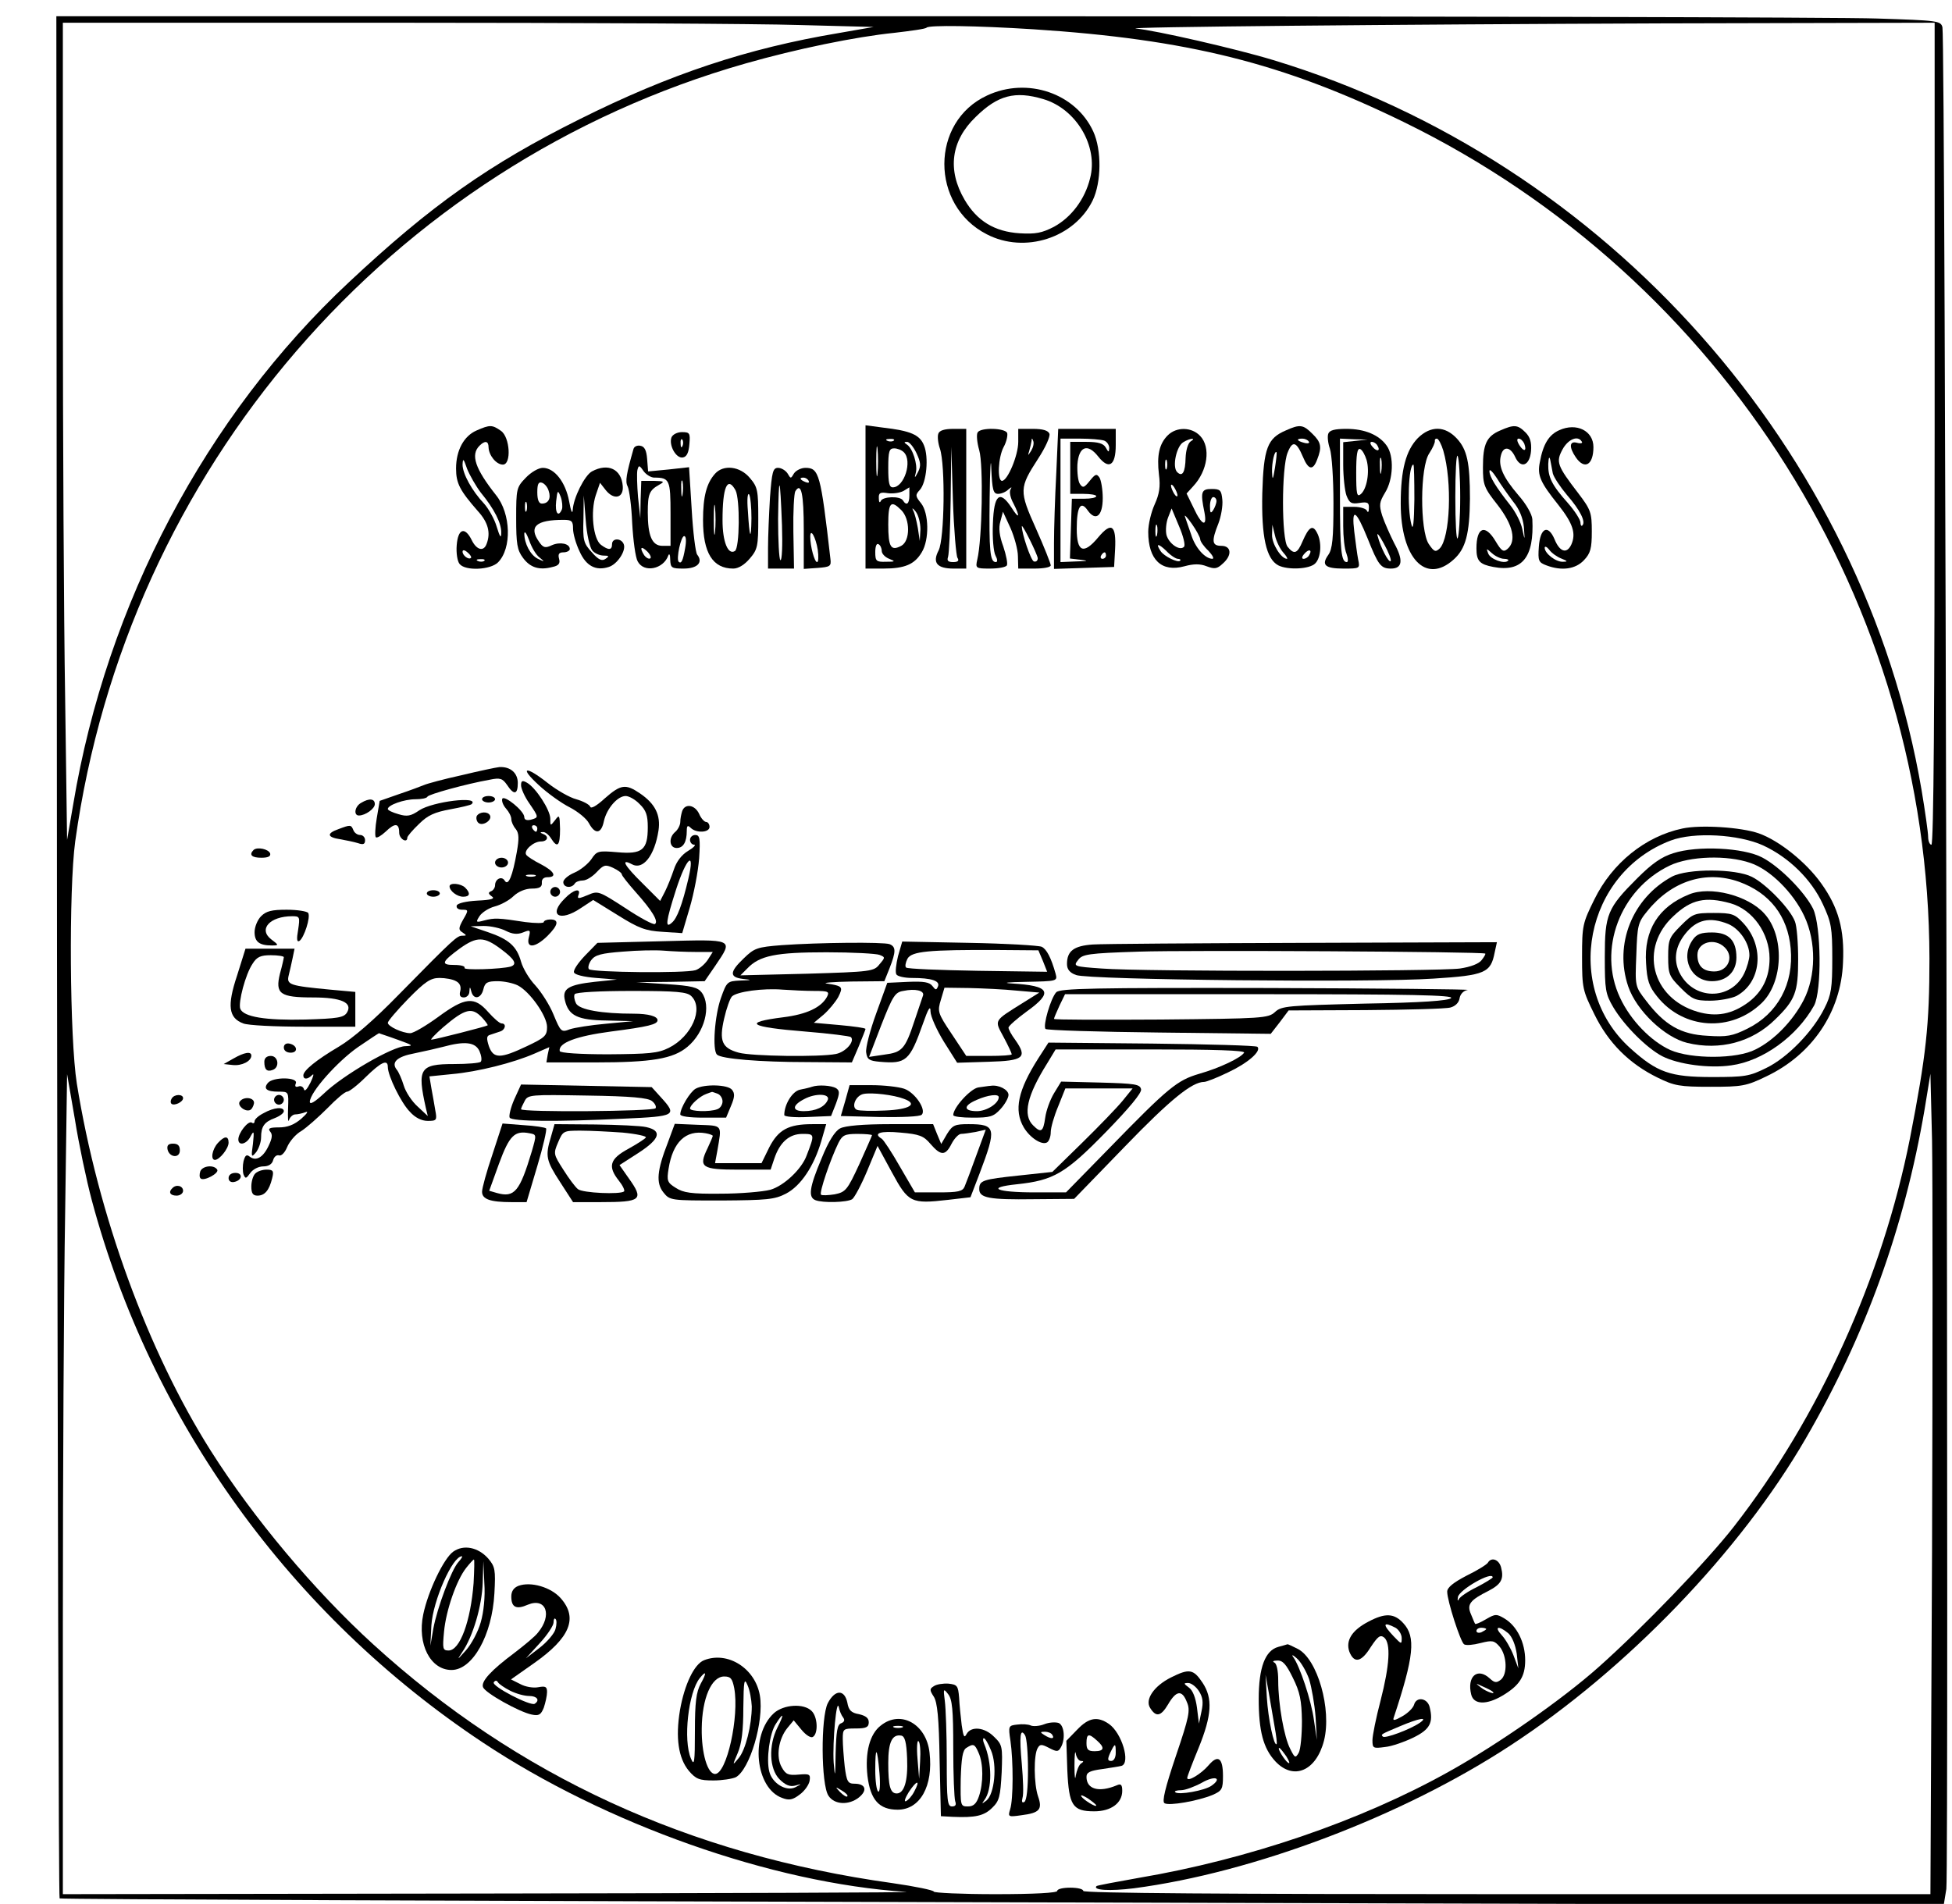 <?xml version="1.0" encoding="UTF-8" standalone="yes"?>
<svg version="1.0" xmlns="http://www.w3.org/2000/svg" width="450pt" height="439pt" viewBox="0 0 600 586" preserveAspectRatio="xMidYMid meet">
  <g transform="translate(0,586) scale(0.1,-0.1)" fill="#000000" stroke="none">
    <path d="M172 2916 c2 -1592 5 -2897 8 -2899 3 -3 1309 -8 2902 -12 l2896 -8
8 49 c8 56 -3 5698 -12 5730 -5 20 -14 21 -201 27 -108 4 -1413 7 -2900 7
l-2703 0 2 -2894z m2284 2867 l229 -6 -109 -19 c-280 -47 -518 -126 -796 -265
-279 -139 -457 -265 -709 -501 -441 -412 -746 -990 -849 -1607 l-19 -110 -6
439 c-4 242 -7 808 -7 1258 l0 818 1018 0 c560 0 1122 -3 1248 -7z m3494
-1258 c0 -837 -3 -1265 -10 -1265 -5 0 -10 11 -10 24 0 13 -9 77 -20 143 -178
1046 -968 1937 -1995 2248 -115 35 -365 92 -422 97 -58 5 807 13 1615 16 l842
2 0 -1265z m-2775 1245 c477 -31 769 -104 1140 -285 986 -481 1617 -1485 1619
-2575 0 -205 -10 -297 -60 -554 -85 -428 -280 -859 -542 -1195 -81 -104 -281
-312 -416 -432 -111 -99 -310 -238 -461 -322 -272 -152 -618 -270 -955 -327
-68 -12 -126 -23 -129 -25 -13 -13 41 -16 114 -7 368 48 828 222 1160 440 358
234 707 597 908 944 184 317 304 650 366 1013 l18 110 5 -205 c2 -113 2 -681
0 -1262 l-5 -1058 -1303 0 c-863 0 -1304 3 -1304 10 0 6 -18 10 -40 10 -22 0
-40 -4 -40 -10 0 -6 -70 -10 -190 -10 -104 0 -190 4 -190 8 0 4 -57 16 -127
26 -626 87 -1154 330 -1598 735 -181 165 -369 389 -500 596 -194 307 -347 726
-412 1130 -22 139 -25 597 -5 745 159 1144 968 2083 2064 2395 154 44 338 82
457 94 51 6 96 12 99 16 8 8 152 6 327 -5z m-2896 -3604 c182 -680 611 -1276
1203 -1669 379 -252 891 -433 1303 -460 28 -2 -545 -4 -1272 -5 l-1323 -2 0
833 c0 457 3 1025 7 1261 l6 430 24 -139 c12 -76 36 -189 52 -249z"/>
    <path d="M3034 5566 c-175 -81 -175 -338 -1 -427 117 -61 270 -11 326 104 27
56 28 155 2 212 -54 118 -203 169 -327 111z m173 -11 c102 -30 170 -146 144
-244 -16 -65 -58 -120 -111 -149 -37 -19 -56 -23 -106 -20 -77 5 -131 38 -169
103 -54 92 -42 182 34 255 68 67 121 81 208 55z"/>
    <path d="M1463 4535 c-39 -17 -63 -61 -63 -117 0 -46 12 -68 67 -131 32 -35
40 -67 27 -101 -9 -25 -31 -19 -46 12 -21 42 -42 35 -46 -16 -2 -24 2 -50 9
-58 18 -22 95 -18 118 5 43 43 40 150 -6 207 -64 81 -79 124 -51 152 17 17 28
15 28 -5 1 -25 24 -53 44 -53 27 0 22 85 -6 104 -27 19 -34 19 -75 1z m13
-191 c42 -51 64 -95 63 -124 0 -18 -4 -14 -14 19 -7 24 -25 55 -38 70 -38 40
-67 93 -67 121 1 21 3 19 14 -13 8 -20 27 -53 42 -73z m-30 -201 c-7 -7 -26 7
-26 19 0 6 6 6 15 -2 9 -7 13 -15 11 -17z m41 -9 c-3 -3 -12 -4 -19 -1 -8 3
-5 6 6 6 11 1 17 -2 13 -5z"/>
    <path d="M2660 4330 l0 -220 55 0 c66 0 96 13 118 50 24 39 22 121 -2 151 -18
22 -18 26 -4 41 21 23 28 101 13 137 -13 33 -41 45 -127 55 l-53 7 0 -221z
m37 73 c-2 -21 -4 -4 -4 37 0 41 2 58 4 38 2 -21 2 -55 0 -75z m50 101 c-3 -3
-12 -4 -19 -1 -8 3 -5 6 6 6 11 1 17 -2 13 -5z m70 -39 c13 -28 14 -39 5 -57
-11 -21 -12 -21 -7 -2 6 24 -10 75 -28 86 -9 6 -9 8 1 8 7 0 20 -16 29 -35z
m-39 3 c27 -27 1 -108 -34 -108 -11 0 -14 14 -14 60 0 51 3 60 18 60 10 0 23
-5 30 -12z m17 -133 c0 -26 -9 -33 -20 -15 -9 14 -62 12 -68 -2 -3 -7 -6 -4
-6 8 -1 17 4 20 28 16 16 -2 37 1 48 7 10 6 18 11 18 11 0 0 0 -11 0 -25z
m-25 -45 c28 -28 28 -95 0 -110 -32 -17 -40 -4 -40 66 0 68 8 76 40 44z m59
-59 l-2 -36 -6 40 c-4 22 -10 47 -15 55 -4 8 0 6 8 -4 9 -11 15 -36 15 -55z
m-119 -67 c0 -8 10 -19 23 -24 20 -8 19 -9 -10 -9 -30 -1 -33 2 -33 30 0 17 4
28 10 24 6 -3 10 -13 10 -21z"/>
    <path d="M3953 4535 c-56 -24 -68 -54 -72 -193 -3 -134 12 -202 49 -222 29
-15 97 -12 114 6 18 18 21 66 5 95 -13 25 -25 17 -44 -27 -16 -38 -26 -42 -46
-17 -19 22 -19 245 0 290 15 38 27 34 47 -13 17 -41 31 -43 44 -8 15 38 12 53
-15 79 -28 28 -38 30 -82 10z m71 -34 c4 -5 -3 -7 -14 -4 -23 6 -26 13 -6 13
8 0 17 -4 20 -9z m-104 -81 c-6 -37 -8 -40 -9 -13 -1 29 8 68 14 61 1 -2 -1
-23 -5 -48z m25 -260 c10 -11 15 -20 12 -20 -18 0 -47 47 -46 74 l1 31 8 -33
c4 -18 16 -42 25 -52z m80 -9 c-3 -6 -11 -11 -17 -11 -6 0 -6 6 2 15 14 17 26
13 15 -4z"/>
    <path d="M4613 4535 c-42 -18 -53 -42 -53 -113 0 -54 3 -63 45 -116 48 -62 59
-112 30 -136 -12 -10 -18 -6 -36 24 -32 54 -59 44 -59 -22 0 -39 10 -49 52
-57 89 -17 126 30 120 147 -1 15 -19 47 -43 74 -47 55 -62 89 -54 121 7 31 29
29 44 -3 17 -38 45 -28 49 18 2 27 -3 43 -17 57 -24 24 -35 25 -78 6z m74 -40
c9 -24 -1 -27 -15 -5 -8 13 -8 20 -2 20 6 0 13 -7 17 -15z m-34 -179 c19 -23
30 -50 33 -78 3 -43 3 -43 -5 -6 -4 20 -21 53 -37 73 -44 56 -64 88 -64 105 0
8 10 -2 23 -22 12 -20 35 -52 50 -72z m-28 -176 c10 0 16 -3 12 -6 -11 -11
-55 5 -61 23 -6 16 -6 16 12 0 10 -9 27 -17 37 -17z"/>
    <path d="M4795 4536 c-32 -14 -50 -43 -60 -99 -8 -40 1 -61 57 -131 45 -57 55
-88 40 -122 -14 -30 -36 -23 -52 17 -20 46 -44 34 -48 -24 -3 -43 -1 -48 23
-57 47 -18 90 -12 116 16 20 21 24 36 24 88 0 58 -3 67 -41 117 -66 86 -70 97
-49 136 17 31 47 44 59 24 4 -5 -3 -7 -14 -4 -24 7 -26 -13 -4 -45 27 -39 54
-23 54 32 0 50 -52 76 -105 52z m-20 -133 c3 -12 23 -42 44 -67 40 -46 58 -82
47 -93 -3 -4 -6 1 -6 9 0 8 -17 35 -38 59 -51 57 -62 81 -61 121 1 19 3 25 6
13 2 -11 6 -30 8 -42z m26 -262 c20 -8 21 -10 5 -10 -22 -1 -56 26 -56 43 0 6
7 3 14 -6 7 -10 24 -22 37 -27z"/>
    <path d="M2884 4525 c-3 -8 -1 -29 5 -46 17 -50 14 -278 -4 -313 -20 -38 -5
-56 46 -56 l39 0 0 215 0 215 -40 0 c-27 0 -43 -5 -46 -15z m59 -382 c6 -9 1
-13 -13 -13 -16 0 -20 4 -16 16 3 9 7 88 8 177 l2 162 5 -165 c3 -91 10 -171
14 -177z"/>
    <path d="M3005 4529 c-4 -6 -2 -31 5 -55 13 -45 9 -274 -6 -336 -6 -27 -5 -28
39 -28 25 0 49 4 52 10 3 5 -2 31 -11 58 -12 32 -15 57 -9 77 l8 30 23 -50
c12 -27 23 -67 23 -87 l1 -38 50 0 c28 0 50 4 50 10 0 5 -20 56 -45 112 -53
118 -52 126 6 216 23 35 38 69 35 77 -4 10 -20 15 -51 15 l-45 0 0 -40 c0 -42
-33 -120 -50 -120 -15 0 -12 72 5 104 9 16 13 36 11 43 -6 16 -82 18 -91 2z
m165 -56 c-11 -17 -11 -17 -6 0 3 10 6 24 7 30 0 9 2 9 5 0 3 -7 0 -20 -6 -30z
m-102 -133 c10 0 24 6 31 13 11 9 12 9 7 0 -4 -7 0 -26 9 -42 22 -43 18 -51
-6 -13 -36 55 -54 40 -57 -50 -2 -43 2 -87 8 -98 6 -11 7 -20 1 -20 -18 0 -21
34 -19 198 1 92 4 132 5 90 3 -66 6 -78 21 -78z m122 -198 c0 -8 -5 -12 -12
-10 -9 3 -37 85 -37 108 0 11 48 -86 49 -98z"/>
    <path d="M3247 4403 c-4 -75 -7 -172 -7 -215 l0 -79 93 3 92 3 3 54 c4 75 -11
86 -52 37 -45 -54 -66 -45 -66 26 0 68 12 88 33 58 25 -36 47 -19 47 37 0 26
-5 55 -10 63 -9 13 -13 11 -30 -10 -17 -21 -21 -23 -30 -10 -6 8 -9 35 -8 60
4 56 31 67 64 25 33 -42 54 -28 54 35 l0 50 -88 0 -89 0 -6 -137z m147 101 c9
-3 16 -14 16 -23 -1 -14 -2 -14 -11 2 -7 12 -23 17 -59 17 l-50 0 0 -80 0 -80
40 0 c22 0 40 -3 40 -7 0 -5 -17 -8 -37 -8 l-38 0 -3 -92 -3 -92 33 -4 c26 -3
23 -4 -14 -5 l-48 -2 0 190 0 190 59 0 c33 0 66 -3 75 -6z m6 -354 c0 -5 -5
-10 -11 -10 -5 0 -7 5 -4 10 3 6 8 10 11 10 2 0 4 -4 4 -10z"/>
    <path d="M3590 4520 c-26 -26 -34 -61 -27 -121 5 -37 1 -60 -13 -91 -11 -24
-20 -62 -20 -85 0 -86 41 -125 111 -106 29 8 49 8 69 0 24 -9 32 -8 49 8 30
26 27 55 -4 55 -29 0 -31 14 -9 69 8 21 14 54 12 73 -3 29 -6 33 -33 33 -32 0
-35 -9 -22 -72 9 -47 -8 -41 -33 13 l-22 45 20 22 c45 48 55 120 22 155 -26
28 -73 29 -100 2z m70 -19 c-8 -6 -14 -27 -15 -50 -1 -45 -10 -60 -26 -44 -16
16 -2 80 19 92 21 13 42 14 22 2z m-73 -83 c-3 -7 -5 -2 -5 12 0 14 2 19 5 13
2 -7 2 -19 0 -25z m33 -83 c0 -5 -5 -3 -10 5 -5 8 -10 20 -10 25 0 6 5 3 10
-5 5 -8 10 -19 10 -25z m120 -17 c0 -7 -5 -20 -10 -28 -8 -12 -10 -9 -10 13 0
15 5 27 10 27 6 0 10 -6 10 -12z m-100 -141 c-13 -14 -47 10 -54 37 -3 14 -1
37 5 53 l11 28 23 -55 c13 -30 20 -59 15 -63z m50 23 c0 -6 11 -22 25 -35 13
-14 19 -25 12 -25 -23 1 -53 35 -65 75 -8 22 -16 47 -19 55 -3 8 7 -2 21 -22
14 -20 26 -42 26 -48z m-133 13 c-3 -10 -5 -4 -5 12 0 17 2 24 5 18 2 -7 2
-21 0 -30z m64 -73 c7 0 10 -3 7 -6 -7 -7 -50 14 -60 30 -16 24 -7 24 17 1 13
-14 30 -25 36 -25z"/>
    <path d="M4084 4525 c-3 -8 -1 -29 5 -46 6 -18 11 -93 11 -168 0 -107 -3 -141
-16 -159 -22 -31 -10 -42 47 -42 50 0 51 0 45 28 -3 15 -8 54 -12 86 -9 75 5
68 41 -21 33 -83 41 -93 72 -93 35 0 39 25 10 78 -13 26 -30 64 -37 85 -10 33
-9 41 9 71 25 40 28 112 5 144 -23 33 -67 52 -124 52 -36 0 -52 -4 -56 -15z
m84 -22 l-38 -4 0 -69 c0 -38 5 -81 10 -95 9 -23 15 -27 40 -23 25 4 30 1 29
-16 0 -12 -3 -15 -6 -8 -2 6 -20 12 -39 12 l-34 0 0 -59 c0 -33 4 -71 10 -85
5 -14 6 -26 1 -26 -17 0 -21 35 -21 206 l0 174 43 -2 42 -1 -37 -4z m67 -14
c11 -17 -1 -21 -15 -4 -8 9 -8 15 -2 15 6 0 14 -5 17 -11z m-33 -45 c10 -36 1
-89 -18 -105 -12 -10 -14 1 -14 66 0 55 3 76 12 73 7 -3 15 -18 20 -34z m45
-36 c-2 -13 -4 -5 -4 17 -1 22 1 32 4 23 2 -10 2 -28 0 -40z m29 -275 c-6 -6
-31 42 -40 77 -4 14 5 3 19 -23 15 -27 24 -51 21 -54z"/>
    <path d="M4360 4512 c-37 -38 -53 -98 -53 -202 0 -168 77 -250 163 -172 37 33
49 79 50 187 0 112 -9 151 -40 185 -37 40 -81 40 -120 2z m78 -39 c28 -97 21
-268 -11 -301 -13 -12 -17 -11 -34 14 -27 42 -27 237 2 279 11 17 18 33 17 38
-1 4 2 7 6 7 5 0 14 -17 20 -37z m52 -143 c0 -63 -4 -120 -8 -127 -4 -6 -7 51
-7 127 0 76 3 133 7 127 4 -7 8 -64 8 -127z m-141 -7 c-1 -72 -4 -98 -9 -78
-14 53 -9 185 6 185 2 0 3 -48 3 -107z"/>
    <path d="M2063 4514 c-9 -24 14 -66 35 -62 12 2 18 15 20 41 3 34 1 37 -23 37
-14 0 -28 -7 -32 -16z m34 -26 c-3 -8 -6 -5 -6 6 -1 11 2 17 5 13 3 -3 4 -12
1 -19z"/>
    <path d="M1946 4478 c-22 -77 -26 -100 -18 -115 5 -10 12 -61 14 -113 3 -53
10 -106 17 -118 19 -36 79 -24 94 18 3 8 6 3 6 -12 1 -26 4 -28 41 -28 43 0
61 19 42 43 -5 6 -13 70 -17 141 l-8 128 -63 -7 -63 -6 -3 38 c-2 27 -8 39
-21 41 -9 2 -19 -2 -21 -10z m64 -88 c47 0 50 -7 50 -111 l0 -99 -25 0 c-32 0
-45 31 -45 103 0 57 5 68 35 85 18 10 16 11 -17 12 l-38 0 -2 -57 -1 -58 -7
65 c-3 36 -4 73 -2 83 4 16 6 16 19 -3 8 -11 23 -20 33 -20z m87 -52 c-2 -13
-4 -5 -4 17 -1 22 1 32 4 23 2 -10 2 -28 0 -40z m8 -165 c-7 -40 -12 -49 -20
-42 -8 9 7 79 17 79 6 0 7 -15 3 -37z m-108 -32 c-5 -2 -13 3 -18 10 -15 24
-10 30 9 12 10 -10 14 -20 9 -22z"/>
    <path d="M1614 4389 c-28 -29 -29 -34 -29 -124 0 -79 3 -98 21 -122 22 -30 50
-39 91 -28 19 4 24 11 20 25 -4 15 0 20 14 20 10 0 19 5 19 10 0 17 -30 23
-55 12 -21 -10 -27 -8 -40 11 -32 46 -9 67 76 67 25 0 29 -4 29 -27 0 -16 9
-47 20 -70 20 -45 50 -61 90 -48 26 8 54 50 46 70 -7 19 -36 20 -36 0 0 -19
-11 -19 -34 -2 -24 18 -33 102 -16 153 l13 38 18 -23 c25 -31 55 -24 52 13 -4
52 -45 72 -95 45 -22 -12 -57 -81 -59 -119 -1 -14 -6 -2 -11 27 -11 59 -45
103 -81 103 -13 0 -36 -13 -53 -31z m71 -40 c8 -23 -1 -39 -21 -39 -9 0 -14
11 -14 35 0 26 4 33 15 29 8 -3 17 -14 20 -25z m41 -56 c-11 -27 -22 -12 -18
24 4 35 5 36 14 14 5 -14 6 -31 4 -38z m93 -127 c7 -9 23 -16 35 -16 17 0 18
-2 6 -10 -11 -8 -22 -3 -42 20 -26 28 -28 37 -26 103 l1 72 6 -76 c3 -42 12
-83 20 -93z m-202 122 c-3 -7 -5 -2 -5 12 0 14 2 19 5 13 2 -7 2 -19 0 -25z
m40 -144 c17 -14 16 -14 -5 -4 -23 11 -42 47 -42 78 1 9 7 0 15 -21 7 -21 21
-45 32 -53z"/>
    <path d="M2197 4402 c-26 -29 -37 -70 -37 -143 0 -101 30 -149 93 -149 16 0
35 12 51 31 24 28 26 38 26 124 0 86 -2 96 -26 124 -30 36 -81 42 -107 13z
m63 -51 c14 -27 13 -178 -2 -187 -21 -13 -38 28 -38 95 0 102 15 137 40 92z
m49 -86 c-1 -73 -6 -62 -11 23 -3 34 -1 57 4 50 4 -7 7 -40 7 -73z m-112 -42
c-2 -21 -4 -4 -4 37 0 41 2 58 4 38 2 -21 2 -55 0 -75z"/>
    <path d="M2366 4328 c-3 -50 -6 -120 -6 -155 l0 -63 40 0 40 0 -2 113 c-1 62
2 118 6 125 18 29 26 -7 26 -119 l0 -120 43 3 c38 3 42 5 39 28 -30 262 -35
280 -77 280 -13 0 -29 -8 -35 -17 -10 -17 -10 -17 -20 0 -6 9 -19 17 -29 17
-16 0 -19 -12 -25 -92z m119 52 c3 -6 -1 -7 -9 -4 -18 7 -21 14 -7 14 6 0 13
-4 16 -10z m-82 -137 c2 -62 0 -110 -5 -107 -4 3 -7 60 -7 127 2 144 6 136 12
-20z m110 -75 c3 -21 2 -38 -2 -38 -8 0 -21 48 -21 78 0 29 17 -2 23 -40z"/>
    <path d="M1417 3474 c-55 -12 -106 -26 -115 -30 -10 -4 -44 -17 -77 -28 l-60
-21 -9 -53 c-5 -29 -6 -55 -3 -59 4 -3 17 5 30 17 29 28 42 27 42 -3 0 -19 25
-34 25 -15 0 4 16 23 36 42 27 27 48 36 96 45 33 6 63 13 66 16 26 26 -120 8
-161 -19 -26 -18 -38 -20 -64 -12 -18 5 -33 12 -33 16 0 12 50 30 85 30 18 0
35 3 37 8 3 7 118 39 191 52 33 7 40 4 54 -16 21 -32 33 -30 33 6 0 31 -23 51
-57 49 -10 -1 -62 -12 -116 -25z"/>
    <path d="M1654 3444 c27 -25 70 -56 96 -69 25 -13 52 -35 59 -49 19 -35 38
-33 46 7 9 39 42 77 67 77 10 0 30 -11 43 -25 20 -19 25 -35 25 -71 0 -70 -17
-84 -94 -77 -59 5 -63 4 -80 -22 -10 -14 -33 -33 -52 -41 -19 -8 -34 -21 -34
-29 0 -17 25 -20 35 -5 3 6 15 10 25 10 11 0 30 12 43 26 21 22 26 24 50 13
15 -7 27 -16 27 -20 0 -4 20 -29 43 -55 50 -56 71 -90 59 -98 -5 -3 -46 19
-91 49 -82 53 -84 54 -116 40 -29 -12 -33 -12 -28 1 8 22 -16 16 -42 -11 -53
-52 -16 -74 49 -30 l38 25 76 -47 c64 -40 85 -48 137 -51 l61 -4 23 78 c13 44
26 112 29 152 4 62 2 72 -12 72 -9 0 -16 -7 -16 -15 0 -8 6 -15 13 -15 6 0 -2
-9 -19 -19 -20 -12 -36 -33 -44 -58 -7 -21 -19 -51 -27 -67 l-15 -29 -54 54
c-56 55 -69 78 -33 59 34 -19 70 26 82 104 7 47 -10 82 -57 114 -44 30 -59 28
-108 -15 -26 -24 -43 -33 -45 -26 -3 7 -22 17 -43 23 -20 5 -60 28 -88 50 -68
54 -89 50 -28 -6z m461 -288 c-19 -81 -35 -123 -51 -136 -21 -19 -19 2 13 102
32 99 59 123 38 34z"/>
    <path d="M1600 3443 c0 -10 11 -35 25 -55 30 -44 30 -44 5 -51 -13 -3 -20 0
-20 8 0 19 -63 70 -68 56 -2 -7 3 -20 12 -30 9 -10 16 -24 16 -32 0 -8 6 -22
14 -31 10 -13 10 -30 3 -70 -13 -74 -26 -106 -37 -89 -9 16 -30 6 -30 -14 0
-7 -6 -16 -12 -18 -10 -4 -9 -8 2 -16 11 -7 -1 -11 -45 -13 -35 -2 -60 -8 -63
-15 -2 -8 5 -13 17 -13 19 0 20 -1 3 -30 -15 -27 -15 -32 -2 -40 13 -9 13 -10
0 -10 -17 0 -24 -6 -198 -183 -74 -76 -140 -133 -182 -158 -71 -42 -110 -74
-110 -89 0 -13 13 -13 27 1 7 7 4 -4 -5 -23 -10 -20 -18 -29 -20 -21 -2 8 -10
12 -17 9 -9 -3 -12 0 -8 10 7 19 -70 20 -86 1 -15 -18 -4 -27 33 -27 31 0 31
0 29 -52 -1 -29 0 -45 3 -35 3 9 12 17 19 17 7 0 22 3 32 7 10 4 4 -5 -13 -20
-22 -19 -43 -27 -69 -27 -29 0 -35 -3 -27 -13 8 -9 6 -21 -5 -44 -17 -36 -39
-48 -58 -33 -10 8 -14 4 -19 -14 -3 -13 -3 -32 0 -41 6 -14 8 -13 21 5 8 11
25 20 40 20 16 0 27 7 30 19 3 11 11 17 18 15 7 -3 18 8 25 25 7 17 26 40 44
50 17 11 53 43 80 70 27 28 54 51 61 51 6 0 32 20 57 45 47 46 68 56 68 31 0
-27 41 -111 68 -138 16 -18 36 -28 55 -28 27 0 29 2 23 33 -3 17 -8 48 -12 68
l-6 36 69 7 c80 7 190 35 254 63 l46 20 -5 -23 -4 -24 150 0 c174 0 240 11
284 48 53 44 74 126 44 167 -12 16 -31 21 -108 26 l-93 6 105 1 105 2 33 48
c56 83 60 81 -165 75 l-198 -5 -38 -39 c-21 -22 -37 -45 -34 -52 2 -7 30 -14
68 -17 l64 -5 -69 -7 c-80 -9 -100 -21 -91 -57 11 -47 39 -61 129 -62 l81 -2
-84 -8 c-46 -4 -96 -12 -111 -17 -26 -10 -28 -8 -50 45 -12 30 -38 70 -56 90
-19 20 -38 52 -44 73 -13 47 -37 69 -102 91 l-53 18 40 1 c22 0 53 -7 68 -15
20 -10 35 -12 53 -5 22 9 24 8 18 -15 -9 -35 19 -33 57 4 34 34 37 51 9 51
-11 0 -20 -4 -20 -8 0 -4 -26 -4 -57 0 -84 13 -95 13 -126 5 -26 -7 -27 -6
-15 13 7 11 28 25 47 30 19 5 45 19 58 32 15 14 37 23 56 23 24 0 32 5 31 18
-1 10 5 17 17 17 31 0 22 18 -20 40 -22 11 -42 24 -45 29 -9 13 22 41 45 41
21 0 26 16 7 23 -10 4 -10 6 -1 6 7 1 18 -8 25 -19 20 -32 28 -24 28 28 -1 43
-2 46 -15 28 -15 -19 -15 -19 -15 4 0 27 -45 96 -72 111 -14 8 -18 6 -18 -8z
m50 -133 c0 -5 -2 -10 -4 -10 -3 0 -8 5 -11 10 -3 6 -1 10 4 10 6 0 11 -4 11
-10z m-7 -147 c-7 -2 -19 -2 -25 0 -7 3 -2 5 12 5 14 0 19 -2 13 -5z m-105
-224 c43 -32 51 -47 30 -54 -29 -8 -147 -12 -142 -4 3 5 -11 9 -31 9 -43 0
-40 9 17 51 52 37 74 37 126 -2z m599 -9 l53 0 -16 -25 c-9 -13 -25 -27 -37
-31 -30 -10 -318 -7 -328 3 -4 4 -1 17 7 28 12 16 31 21 97 26 45 4 102 5 126
3 24 -2 68 -4 98 -4z m-737 -90 c12 -6 16 -17 13 -30 -4 -14 0 -20 11 -20 9 0
17 8 17 18 1 16 2 16 6 0 7 -26 30 -22 37 7 5 21 12 25 44 25 20 0 48 -6 62
-13 37 -19 90 -94 90 -128 0 -27 -7 -33 -62 -59 -82 -39 -103 -39 -117 0 -8
25 -7 32 4 35 8 3 22 7 30 10 17 5 21 25 5 25 -6 0 -24 16 -41 35 -43 49 -71
46 -154 -15 -37 -27 -76 -50 -86 -50 -24 0 -69 21 -69 32 0 5 28 38 63 74 52
53 69 64 96 64 18 0 41 -4 51 -10z m724 -46 c39 -38 1 -124 -69 -159 -34 -17
-61 -19 -187 -20 -87 0 -148 4 -149 10 -5 25 51 46 157 60 116 15 144 22 144
35 0 12 -28 20 -74 20 -97 0 -167 12 -177 32 -5 10 -7 23 -4 28 4 6 76 10 175
10 140 0 171 -3 184 -16z m-644 -66 c11 -12 19 -23 17 -24 -3 -3 -163 -44
-173 -44 -4 0 12 17 36 38 68 58 89 63 120 30z m-260 -68 c47 -17 51 -19 24
-20 -38 0 -192 -89 -251 -146 -28 -26 -43 -35 -43 -25 1 30 85 124 148 168 35
24 64 43 65 43 1 -1 27 -9 57 -20z m252 -35 c6 -14 8 -28 4 -33 -4 -4 -41 -7
-83 -7 -105 0 -113 -14 -86 -135 l6 -25 -31 29 c-18 16 -37 45 -43 65 -6 20
-16 42 -21 48 -19 23 0 41 54 51 29 6 69 15 88 20 66 18 99 15 112 -13z"/>
    <path d="M1480 3400 c0 -5 9 -10 20 -10 11 0 20 5 20 10 0 6 -9 10 -20 10 -11
0 -20 -4 -20 -10z"/>
    <path d="M1108 3389 c-20 -11 -24 -39 -7 -39 20 0 49 21 49 35 0 17 -17 19
-42 4z"/>
    <path d="M2096 3364 c-3 -9 -6 -24 -6 -34 0 -9 -7 -23 -15 -30 -22 -18 -19
-50 4 -50 20 0 31 18 31 53 0 16 3 18 12 9 17 -17 58 -15 58 3 0 8 -5 15 -10
15 -6 0 -16 11 -22 25 -13 28 -43 33 -52 9z"/>
    <path d="M1464 3349 c-3 -6 -1 -16 4 -21 13 -13 45 8 36 23 -7 12 -31 11 -40
-2z"/>
    <path d="M1038 3308 c-37 -13 -35 -25 5 -31 17 -3 42 -8 55 -12 17 -6 22 -3
22 9 0 9 -7 16 -15 16 -9 0 -18 7 -21 15 -7 17 -9 17 -46 3z"/>
    <path d="M5174 3310 c-114 -24 -216 -106 -271 -218 -36 -73 -38 -80 -38 -177
0 -97 2 -104 38 -177 43 -88 107 -152 195 -195 51 -25 67 -28 162 -28 97 0
110 2 172 32 141 67 230 198 236 350 5 102 -14 170 -67 244 -47 66 -130 132
-192 154 -54 19 -179 27 -235 15z m248 -52 c80 -37 149 -105 184 -181 26 -56
29 -72 29 -167 0 -90 -3 -112 -24 -153 -35 -71 -113 -152 -179 -184 -52 -26
-67 -28 -167 -28 -129 0 -169 14 -252 89 -208 188 -139 539 125 639 72 27 209
19 284 -15z"/>
    <path d="M5146 3234 c-36 -11 -66 -32 -111 -77 -92 -92 -100 -111 -100 -242 0
-101 2 -114 26 -155 34 -57 103 -126 151 -151 49 -25 144 -38 212 -28 97 13
202 89 255 184 24 45 22 245 -3 298 -26 52 -103 130 -157 158 -57 30 -199 37
-273 13z m237 -30 c60 -20 132 -91 166 -164 37 -79 36 -184 -2 -258 -33 -64
-91 -124 -148 -152 -57 -30 -198 -30 -262 -2 -60 27 -123 92 -155 161 -70 148
0 334 153 407 61 29 176 33 248 8z"/>
    <path d="M5142 3162 c-122 -66 -179 -208 -135 -338 25 -74 112 -157 182 -174
100 -24 199 2 270 72 62 60 71 84 71 185 0 50 -4 103 -10 117 -14 38 -88 115
-132 137 -51 26 -198 26 -246 1z m206 -16 c94 -34 150 -105 159 -205 10 -109
-40 -201 -133 -247 -46 -23 -64 -26 -123 -22 -82 4 -132 33 -189 108 -34 44
-34 44 -30 141 3 91 5 100 34 135 75 93 180 126 282 90z"/>
    <path d="M5194 3107 c-94 -38 -139 -110 -132 -212 3 -53 9 -71 34 -102 81
-102 228 -111 322 -20 66 64 71 206 8 275 -50 56 -167 86 -232 59z m127 -27
c69 -19 121 -93 121 -170 0 -57 -21 -101 -64 -134 -51 -38 -100 -47 -158 -30
-142 42 -180 197 -73 295 54 51 98 60 174 39z"/>
    <path d="M5169 3011 c-36 -36 -39 -43 -39 -96 0 -53 3 -60 39 -96 35 -35 44
-39 90 -39 29 0 65 7 80 14 78 41 89 153 22 225 -26 28 -35 31 -91 31 -59 0
-64 -2 -101 -39z m146 5 c35 -15 65 -59 65 -96 0 -12 -7 -37 -16 -56 -41 -85
-158 -83 -200 4 -18 39 -12 79 18 117 35 45 76 54 133 31z"/>
    <path d="M5206 2968 c-40 -56 -6 -128 59 -128 45 0 75 29 75 73 0 53 -24 77
-75 77 -34 0 -47 -5 -59 -22z m98 -24 c30 -29 10 -74 -32 -74 -35 0 -52 17
-52 51 0 39 53 54 84 23z"/>
    <path d="M777 3244 c-15 -15 -6 -24 24 -24 20 0 29 4 27 13 -5 14 -40 21 -51
11z"/>
    <path d="M1520 3205 c0 -8 9 -15 20 -15 11 0 20 7 20 15 0 8 -9 15 -20 15 -11
0 -20 -7 -20 -15z"/>
    <path d="M1380 3132 c0 -14 23 -32 42 -32 21 0 23 11 6 28 -13 13 -48 16 -48
4z"/>
    <path d="M1690 3115 c0 -8 7 -15 15 -15 8 0 15 7 15 15 0 8 -7 15 -15 15 -8 0
-15 -7 -15 -15z"/>
    <path d="M1310 3110 c0 -5 9 -10 20 -10 11 0 20 5 20 10 0 6 -9 10 -20 10 -11
0 -20 -4 -20 -10z"/>
    <path d="M800 3040 c-11 -11 -20 -33 -20 -49 0 -30 15 -41 53 -41 22 0 22 1
-2 19 -40 31 -4 71 65 71 23 0 24 -2 18 -42 -5 -28 -4 -39 4 -34 14 9 35 73
27 86 -3 5 -33 10 -66 10 -46 0 -63 -4 -79 -20z"/>
    <path d="M2403 2951 c-77 -6 -85 -9 -118 -41 -44 -42 -44 -58 -2 -63 29 -3 28
-4 -9 -5 -39 -2 -41 -3 -59 -54 -19 -53 -27 -160 -12 -174 13 -13 132 -23 278
-23 l137 -1 21 49 c11 27 21 52 21 54 0 3 -36 8 -80 12 l-79 7 30 25 c16 14
36 38 45 54 16 32 14 34 -36 42 -14 2 21 5 76 6 l102 1 16 40 c20 51 20 66 0
74 -19 7 -218 5 -331 -3z m300 -30 c18 -7 18 -8 0 -29 -17 -22 -26 -23 -223
-29 l-205 -5 21 21 c38 40 88 50 244 50 80 0 153 -4 163 -8z m-200 -111 c43 0
47 -2 38 -19 -18 -32 -62 -53 -134 -62 -127 -16 -106 -30 68 -44 74 -6 137
-14 140 -17 13 -13 -16 -46 -46 -52 -49 -10 -260 -7 -299 4 -52 14 -61 36 -45
105 7 31 18 62 24 68 15 15 96 26 156 21 28 -2 72 -4 98 -4z"/>
    <path d="M2760 2917 c-6 -25 -9 -50 -5 -56 3 -6 25 -11 48 -11 60 0 87 -9 80
-26 -5 -12 -7 -12 -17 1 -9 12 -26 15 -75 13 l-64 -3 -34 -94 c-19 -52 -33
-106 -31 -120 3 -22 9 -26 42 -29 81 -7 92 2 133 118 16 46 23 57 23 37 0 -15
19 -57 41 -93 l41 -65 97 3 c108 3 120 13 82 67 -12 16 -21 33 -21 38 0 5 25
27 55 49 84 60 74 80 -45 87 -31 2 -13 4 43 5 97 2 98 2 92 25 -14 50 -28 76
-43 83 -10 4 -110 10 -223 12 l-206 4 -13 -45z m446 -15 l13 -33 -213 3 c-118
2 -217 6 -221 10 -4 3 -2 15 4 27 13 23 63 28 279 27 l124 -1 14 -33z m-369
-106 c-2 -6 -14 -41 -26 -77 -29 -88 -38 -98 -93 -105 l-47 -7 38 99 c35 89
42 100 67 104 37 8 66 1 61 -14z m288 15 l70 -6 -48 -30 c-94 -59 -91 -53 -62
-107 14 -26 25 -50 25 -53 0 -3 -31 -5 -70 -5 l-70 0 -45 68 c-43 64 -44 69
-33 105 l11 37 76 -1 c42 -1 108 -4 146 -8z"/>
    <path d="M3360 2953 c-59 -4 -80 -20 -80 -60 0 -16 8 -27 28 -34 37 -15 915
-24 1100 -11 159 10 176 18 188 80 l7 32 -594 -2 c-327 -1 -619 -3 -649 -5z
m1207 -28 c2 -1 -3 -10 -11 -20 -8 -11 -33 -21 -67 -26 -65 -9 -977 -10 -1102
0 -86 6 -88 7 -73 26 13 18 30 21 188 26 147 5 1058 0 1065 -6z"/>
    <path d="M726 2857 c-31 -93 -26 -130 19 -147 15 -6 98 -10 186 -10 l159 0 0
54 0 53 -77 7 c-126 12 -135 15 -128 44 3 13 9 37 12 53 l6 29 -76 0 -75 0
-26 -83z m144 57 c0 -3 -5 -26 -12 -51 -15 -62 0 -73 102 -73 87 0 123 -16
104 -47 -10 -15 -28 -18 -128 -21 -122 -3 -190 8 -200 33 -7 19 16 107 38 139
13 21 25 26 56 26 22 0 40 -3 40 -6z"/>
    <path d="M3247 2806 c-17 -18 -42 -104 -33 -113 4 -4 161 -9 350 -11 l343 -4
28 36 27 36 237 1 c130 1 247 4 261 8 15 4 26 15 28 28 2 13 12 24 25 26 12 2
-265 5 -615 6 -538 1 -639 -1 -651 -13z m1215 -18 c-8 -8 -88 -14 -266 -17
-236 -6 -256 -7 -276 -26 -21 -19 -38 -20 -351 -23 -181 -1 -329 -1 -329 2 0
3 8 21 17 41 l17 35 600 0 c467 0 597 -3 588 -12z"/>
    <path d="M870 2636 c0 -10 9 -16 21 -16 24 0 21 23 -4 28 -10 2 -17 -3 -17
-12z"/>
    <path d="M3192 2603 c-63 -99 -76 -160 -45 -213 19 -32 56 -56 72 -46 6 4 11
18 11 31 0 14 10 49 23 80 l22 55 103 0 104 0 -30 -37 c-17 -21 -73 -79 -124
-129 l-93 -91 -102 -11 c-113 -12 -123 -15 -123 -42 0 -27 30 -33 168 -31
l124 1 156 161 c140 145 207 199 244 199 7 0 40 13 73 29 62 29 104 66 91 79
-4 4 -151 8 -325 10 l-318 3 -31 -48z m633 17 c-10 -16 -75 -47 -138 -65 -68
-20 -95 -42 -276 -228 l-134 -137 -96 0 c-120 0 -152 15 -55 25 113 12 149 33
274 161 72 74 110 120 108 131 -3 16 -18 18 -125 21 l-121 3 -22 -36 c-12 -20
-24 -53 -27 -75 -6 -44 -13 -48 -37 -24 -33 32 -19 92 43 191 l26 43 293 0
c196 0 291 -3 287 -10z"/>
    <path d="M715 2602 l-30 -17 28 -3 c28 -3 57 12 57 29 0 14 -22 10 -55 -9z"/>
    <path d="M810 2592 c0 -24 8 -32 26 -25 22 8 17 43 -6 43 -13 0 -20 -7 -20
-18z"/>
    <path d="M1579 2476 c-11 -25 -17 -51 -14 -56 7 -12 147 -13 353 -3 158 7 163
10 113 65 l-29 32 -201 4 -201 4 -21 -46z m424 -5 c9 -7 14 -17 11 -22 -6 -10
-414 -13 -414 -3 0 3 5 14 11 25 10 20 19 20 193 17 136 -2 187 -7 199 -17z"/>
    <path d="M2137 2509 c-17 -10 -47 -59 -47 -79 0 -6 28 -10 71 -10 l70 0 15 36
c12 28 12 39 3 50 -13 16 -85 18 -112 3z m67 -15 c9 -3 16 -14 16 -24 0 -10
-7 -21 -16 -24 -23 -9 -84 -7 -84 2 0 11 30 38 50 45 8 3 16 6 17 6 1 1 8 -2
17 -5z"/>
    <path d="M2495 2515 c-5 -2 -22 -6 -37 -9 -23 -5 -48 -45 -48 -78 0 -5 32 -8
72 -6 l72 3 15 38 c12 33 12 40 0 48 -14 8 -54 11 -74 4z m49 -40 c-9 -22 -37
-35 -74 -35 -37 0 -36 18 1 37 35 19 80 17 73 -2z"/>
    <path d="M2598 2473 l-14 -48 120 -3 c66 -1 123 1 129 7 15 15 -20 68 -54 80
-18 6 -63 11 -100 11 l-68 0 -13 -47z m180 5 c45 -16 18 -33 -58 -36 -40 -2
-79 -1 -86 2 -19 7 -5 44 20 49 26 5 93 -3 124 -15z"/>
    <path d="M3007 2513 c-24 -4 -77 -62 -77 -85 0 -5 27 -8 60 -8 53 0 64 3 85
26 14 15 25 35 25 44 0 16 -30 32 -55 28 -5 0 -22 -3 -38 -5z m63 -30 c0 -19
-37 -43 -67 -43 -42 0 -43 17 0 35 34 15 67 19 67 8z"/>
    <path d="M525 2479 c-4 -6 -4 -13 -1 -16 8 -8 36 5 36 17 0 13 -27 13 -35 -1z"/>
    <path d="M840 2475 c0 -8 7 -15 15 -15 8 0 15 7 15 15 0 8 -7 15 -15 15 -8 0
-15 -7 -15 -15z"/>
    <path d="M734 2469 c-7 -12 15 -31 31 -26 6 2 11 11 13 20 4 19 -32 24 -44 6z"/>
    <path d="M808 2434 c-16 -8 -28 -19 -28 -25 0 -6 -4 -8 -9 -4 -11 6 -41 -32
-41 -52 0 -21 26 -15 38 10 10 19 11 15 7 -23 -6 -42 -5 -44 10 -26 8 11 15
31 15 45 0 34 10 48 43 60 15 6 27 15 27 21 0 14 -30 12 -62 -6z"/>
    <path d="M1512 2307 c-18 -53 -32 -104 -32 -115 0 -23 25 -32 91 -32 l46 0 33
111 c18 60 30 113 27 116 -3 3 -35 8 -70 10 l-64 5 -31 -95z m121 9 c-37 -123
-53 -143 -107 -128 l-24 7 30 83 c32 87 48 103 94 94 22 -4 22 -4 7 -56z"/>
    <path d="M1692 2361 c-18 -59 -15 -73 28 -139 l40 -62 84 0 c127 0 135 7 87
74 l-28 40 59 38 c66 43 73 68 23 79 -17 4 -87 7 -156 8 l-126 1 -11 -39z
m221 13 c42 -4 74 -11 71 -15 -2 -4 -27 -20 -54 -35 -57 -31 -64 -54 -29 -98
12 -15 19 -30 16 -33 -11 -10 -128 -5 -142 7 -8 6 -28 33 -45 60 -30 47 -31
49 -16 84 15 35 16 36 69 36 30 0 88 -3 130 -6z"/>
    <path d="M2052 2344 c-34 -87 -37 -125 -14 -154 20 -25 22 -25 179 -25 140 1
163 3 198 21 46 24 86 84 109 162 l15 52 -43 0 c-73 0 -104 -17 -132 -71 l-24
-49 -71 0 -72 0 7 38 c14 82 18 77 -60 80 l-71 3 -21 -57z m138 20 c0 -2 -7
-19 -16 -38 -29 -59 -18 -66 95 -66 l99 0 11 33 c17 51 46 77 87 77 38 0 38
-1 13 -66 -15 -42 -70 -94 -112 -106 -23 -6 -92 -12 -153 -12 -91 -1 -115 3
-138 18 -26 16 -28 22 -22 59 13 82 53 120 114 109 12 -2 22 -6 22 -8z"/>
    <path d="M2582 2387 c-16 -8 -36 -40 -57 -92 -38 -90 -42 -120 -19 -129 23 -9
97 -7 113 3 7 5 28 44 46 87 l32 77 44 -81 c51 -94 59 -98 173 -85 l69 8 28
73 c53 140 51 152 -34 152 -42 0 -49 -3 -66 -30 l-18 -31 -13 31 -12 30 -132
0 c-84 0 -139 -5 -154 -13z m278 -48 c32 -37 46 -37 65 1 9 17 22 30 29 30 7
0 28 3 45 6 l31 7 -29 -79 c-16 -44 -32 -87 -36 -96 -6 -15 -20 -18 -80 -18
l-73 0 -46 79 c-25 44 -50 82 -56 86 -28 17 -5 25 58 19 58 -5 71 -10 92 -35z
m-180 27 c0 -2 -18 -42 -39 -89 -37 -80 -42 -86 -76 -93 -20 -3 -39 -4 -42 -1
-6 6 29 109 54 160 12 23 19 27 58 27 25 0 45 -2 45 -4z"/>
    <path d="M667 2342 c-18 -20 -23 -52 -9 -52 14 0 42 35 42 53 0 22 -13 21 -33
-1z"/>
    <path d="M512 2323 c5 -26 38 -29 38 -4 0 15 -6 21 -21 21 -14 0 -19 -5 -17
-17z"/>
    <path d="M613 2255 c-3 -9 -3 -19 1 -22 9 -10 58 16 51 27 -10 16 -45 12 -52
-5z"/>
    <path d="M782 2248 c-7 -7 -12 -25 -12 -40 0 -21 5 -28 19 -28 22 0 36 16 45
53 6 23 3 27 -17 27 -13 0 -28 -5 -35 -12z"/>
    <path d="M700 2234 c0 -9 7 -14 17 -12 25 5 28 28 4 28 -12 0 -21 -6 -21 -16z"/>
    <path d="M527 2203 c-13 -12 -7 -23 13 -23 11 0 20 7 20 15 0 15 -21 21 -33 8z"/>
    <path d="M1391 1084 c-29 -21 -77 -121 -92 -193 -19 -91 22 -171 87 -171 65 0
125 107 132 236 4 73 2 82 -19 107 -31 35 -76 44 -108 21z m16 -32 c-21 -23
-65 -140 -77 -205 l-9 -52 3 62 c5 77 65 213 94 213 3 0 -2 -8 -11 -18z m47
-64 c-9 -118 -42 -208 -77 -208 -18 0 -19 5 -14 58 6 65 38 158 68 196 11 14
22 26 24 26 2 0 1 -33 -1 -72z m22 -121 c-8 -29 -29 -68 -46 -87 -27 -30 -28
-31 -11 -5 33 48 61 143 63 214 l2 66 3 -68 c3 -42 -2 -89 -11 -120z"/>
    <path d="M4575 1050 c-4 -6 -33 -24 -66 -40 -40 -21 -59 -36 -59 -49 0 -28 41
-155 52 -162 6 -4 28 -2 51 4 36 9 42 8 59 -12 22 -28 24 -84 3 -101 -13 -10
-19 -10 -34 4 -38 35 -71 6 -57 -50 8 -31 47 -32 96 -3 52 31 70 58 70 109 0
54 -25 105 -63 128 -25 15 -29 15 -58 -2 -17 -10 -31 -16 -33 -14 -1 1 -7 15
-13 30 -13 30 -3 43 55 72 38 20 47 36 38 71 -6 25 -30 34 -41 15z m15 -45 c0
-2 -22 -16 -49 -30 -27 -13 -52 -30 -55 -37 -3 -7 -5 -5 -3 6 2 22 107 82 107
61z m-20 -159 c0 -2 -7 -6 -15 -10 -8 -3 -15 -1 -15 4 0 6 7 10 15 10 8 0 15
-2 15 -4z m68 -13 c12 -11 22 -36 26 -63 l5 -45 -15 40 c-8 21 -24 49 -36 62
-25 27 -10 31 20 6z m-49 -179 c14 -12 -19 -1 -35 12 -18 14 -18 14 6 3 14 -6
27 -13 29 -15z"/>
    <path d="M1592 979 c-15 -6 -22 -17 -22 -33 0 -33 15 -41 51 -25 56 23 76 -32
31 -86 -9 -12 -42 -39 -72 -62 -71 -53 -104 -88 -97 -106 7 -18 111 -76 149
-84 23 -5 29 -1 38 21 5 15 10 37 10 48 0 17 -5 19 -27 15 -15 -3 -40 1 -56
10 l-28 14 71 50 c111 78 136 139 82 200 -30 34 -92 52 -130 38z m114 -133
c-3 -13 -25 -39 -48 -57 l-43 -33 43 47 c23 25 42 54 42 63 0 10 3 15 6 11 4
-3 4 -17 0 -31z m-139 -190 c18 -9 43 -16 58 -16 24 0 34 -13 17 -24 -13 -8
-133 54 -126 66 4 6 9 7 13 0 3 -5 20 -17 38 -26z"/>
    <path d="M4208 869 c-52 -27 -71 -59 -59 -93 15 -37 37 -32 66 15 22 33 29 38
41 29 21 -18 17 -85 -11 -194 -14 -53 -25 -108 -25 -122 0 -25 2 -26 39 -21
21 2 60 16 87 29 51 25 62 46 50 94 -7 28 -41 33 -48 7 -3 -10 -19 -26 -37
-36 -21 -12 -29 -14 -26 -5 63 190 69 250 30 292 -28 31 -56 32 -107 5z m83
-19 c10 -6 19 -20 19 -32 0 -20 -1 -19 -25 6 -35 37 -33 46 6 26z m74 -293
c-29 -20 -107 -49 -113 -42 -7 7 -6 7 53 32 59 25 89 30 60 10z"/>
    <path d="M3930 791 c-40 -11 -60 -63 -60 -160 0 -99 14 -152 51 -192 56 -60
126 -30 150 64 24 96 -20 251 -81 282 -16 8 -30 15 -32 14 -2 -1 -14 -4 -28
-8z m95 -99 c8 -26 17 -78 20 -117 l4 -70 -9 60 c-8 61 -44 168 -64 195 -6 8
-1 7 11 -4 12 -10 29 -39 38 -64z m-50 4 c22 -44 27 -70 28 -133 0 -43 -4 -87
-10 -98 -10 -17 -12 -16 -26 12 -19 36 -37 138 -37 210 0 32 -5 53 -12 56 -7
3 -3 6 9 6 17 1 28 -12 48 -53z m-56 -151 c5 -27 8 -52 6 -53 -8 -8 -26 78
-30 143 l-4 70 10 -55 c5 -30 13 -77 18 -105z m36 -91 c9 -15 12 -23 6 -20
-11 7 -35 46 -28 46 3 0 12 -12 22 -26z"/>
    <path d="M2163 750 c-30 -12 -60 -74 -74 -154 -14 -84 -5 -147 27 -186 22 -26
33 -30 76 -30 27 0 58 5 69 10 43 24 87 172 74 251 -14 84 -99 138 -172 109z
m-10 -72 c-14 -26 -18 -57 -18 -146 0 -97 -2 -109 -12 -85 -25 57 -8 205 27
248 20 25 22 17 3 -17z m103 -14 c16 -87 -23 -264 -59 -264 -23 0 -42 63 -41
140 1 93 30 160 69 160 20 0 25 -6 31 -36z m54 -56 c0 -57 -19 -135 -41 -160
-19 -23 -19 -23 -2 17 12 28 17 70 17 138 1 86 3 94 13 70 7 -15 12 -45 13
-65z"/>
    <path d="M3600 697 c-52 -26 -81 -68 -64 -94 18 -29 33 -26 55 11 25 43 43 46
58 7 11 -25 7 -45 -34 -166 -33 -98 -43 -140 -35 -145 14 -9 103 7 147 25 30
13 33 18 33 59 0 55 -15 67 -44 33 -23 -27 -66 -53 -66 -39 0 4 16 46 35 92
41 101 44 153 12 201 -28 42 -41 44 -97 16z m86 -42 c12 -19 14 -34 8 -62 l-8
-38 -6 49 c-4 30 -13 54 -25 62 -16 12 -17 14 -2 14 9 0 24 -11 33 -25z m39
-291 c-20 -15 -103 -30 -112 -20 -4 3 5 6 18 6 13 0 42 11 64 23 40 23 64 15
30 -9z"/>
    <path d="M2870 670 c-13 -8 -13 -12 0 -32 11 -17 16 -65 18 -195 l4 -173 36
-2 c70 -3 97 3 122 28 22 21 25 35 29 109 3 79 2 85 -23 109 -29 30 -71 34
-85 9 -7 -14 -10 -8 -15 27 -3 25 -7 63 -8 85 -3 37 -6 40 -33 43 -16 1 -37
-2 -45 -8z m60 -191 c0 -81 3 -154 6 -163 4 -11 1 -16 -10 -16 -14 0 -16 18
-16 143 0 78 -3 160 -6 182 -5 38 -4 39 10 21 13 -16 16 -48 16 -167z m116 -6
c20 -46 11 -135 -14 -155 -15 -11 -15 -11 -6 2 24 32 24 114 -1 173 -4 9 -4
17 -1 17 4 0 14 -17 22 -37z m-38 -8 c15 -33 15 -93 1 -134 -8 -23 -17 -31
-34 -31 -23 0 -23 2 -22 85 2 64 6 88 17 95 22 14 26 13 38 -15z"/>
    <path d="M2544 618 c-22 -43 -21 -251 2 -285 18 -28 63 -30 94 -5 27 22 20 42
-14 42 -20 0 -24 6 -30 53 -3 28 -6 67 -6 85 0 31 2 32 40 32 32 0 40 4 40 19
0 13 -9 20 -30 25 -24 4 -32 12 -36 36 -9 41 -38 40 -60 -2z m47 -44 c6 -8 4
-14 -6 -18 -12 -4 -15 -25 -17 -93 -1 -74 -2 -78 -6 -28 -4 65 9 203 16 170 2
-11 8 -25 13 -31z m13 -243 c-2 -3 -12 3 -22 13 -16 17 -16 18 5 5 12 -7 20
-15 17 -18z"/>
    <path d="M2378 587 c-74 -68 -57 -232 26 -261 21 -8 32 -6 54 11 15 11 28 30
30 42 3 20 0 22 -34 19 -32 -3 -40 1 -52 23 -18 31 -10 87 18 121 l19 23 24
-29 c14 -17 29 -26 35 -22 17 10 15 62 -4 80 -24 24 -86 20 -116 -7z m11 -44
c-28 -56 -25 -127 6 -159 18 -18 32 -24 48 -20 22 6 22 6 1 -5 -28 -14 -71 12
-80 48 -10 38 1 119 20 147 24 38 27 32 5 -11z"/>
    <path d="M2707 549 c-34 -26 -49 -83 -41 -155 9 -74 36 -104 93 -104 69 0 110
73 98 176 -10 88 -89 132 -150 83z m66 -6 c-7 -2 -19 -2 -25 0 -7 3 -2 5 12 5
14 0 19 -2 13 -5z m15 -95 c3 -70 -9 -108 -32 -108 -20 0 -26 23 -26 94 0 64
12 89 40 84 11 -2 16 -20 18 -70z m40 -9 l-3 -54 -5 62 c-3 34 -1 58 3 54 5
-4 7 -32 5 -62z m-125 -37 c3 -36 1 -60 -4 -56 -5 3 -9 33 -9 66 0 77 6 72 13
-10z m107 -56 c-7 -14 -19 -27 -26 -30 -6 -2 -2 10 9 28 25 38 37 39 17 2z"/>
    <path d="M3311 536 l-33 -34 3 -91 c5 -108 16 -126 83 -126 51 0 86 25 86 63
0 19 -4 23 -17 17 -55 -23 -93 -12 -93 26 0 14 11 19 48 24 26 4 53 8 60 10
28 9 1 101 -39 129 -35 24 -62 20 -98 -18z m61 -33 c25 -22 23 -33 -7 -33 -20
0 -25 5 -25 25 0 29 7 31 32 8z m58 -38 c0 -15 -6 -25 -14 -25 -11 0 -12 5 -3
25 15 31 17 31 17 0z m-107 -25 c9 0 9 -2 0 -8 -6 -4 -13 -21 -16 -37 -2 -17
-4 -3 -4 30 0 33 2 50 4 38 2 -13 10 -23 16 -23z m47 -137 c0 -7 -39 17 -46
28 -3 6 5 3 20 -6 14 -10 26 -19 26 -22z"/>
    <path d="M3127 552 c-27 -3 -28 -4 -21 -50 9 -62 9 -181 -1 -211 -7 -23 -6
-24 35 -18 56 7 65 18 51 58 -13 38 -14 128 -1 149 7 12 12 12 35 0 23 -12 28
-12 35 0 16 25 12 70 -6 77 -10 3 -29 2 -44 -4 -15 -6 -34 -7 -41 -4 -8 4 -27
5 -42 3z m33 -139 c0 -56 -4 -94 -11 -99 -7 -4 -9 0 -6 12 4 11 2 57 -2 104
-8 87 -5 113 10 89 5 -8 9 -55 9 -106z m75 107 c8 -13 -5 -13 -25 0 -13 8 -13
10 2 10 9 0 20 -4 23 -10z"/>
  </g>
</svg>